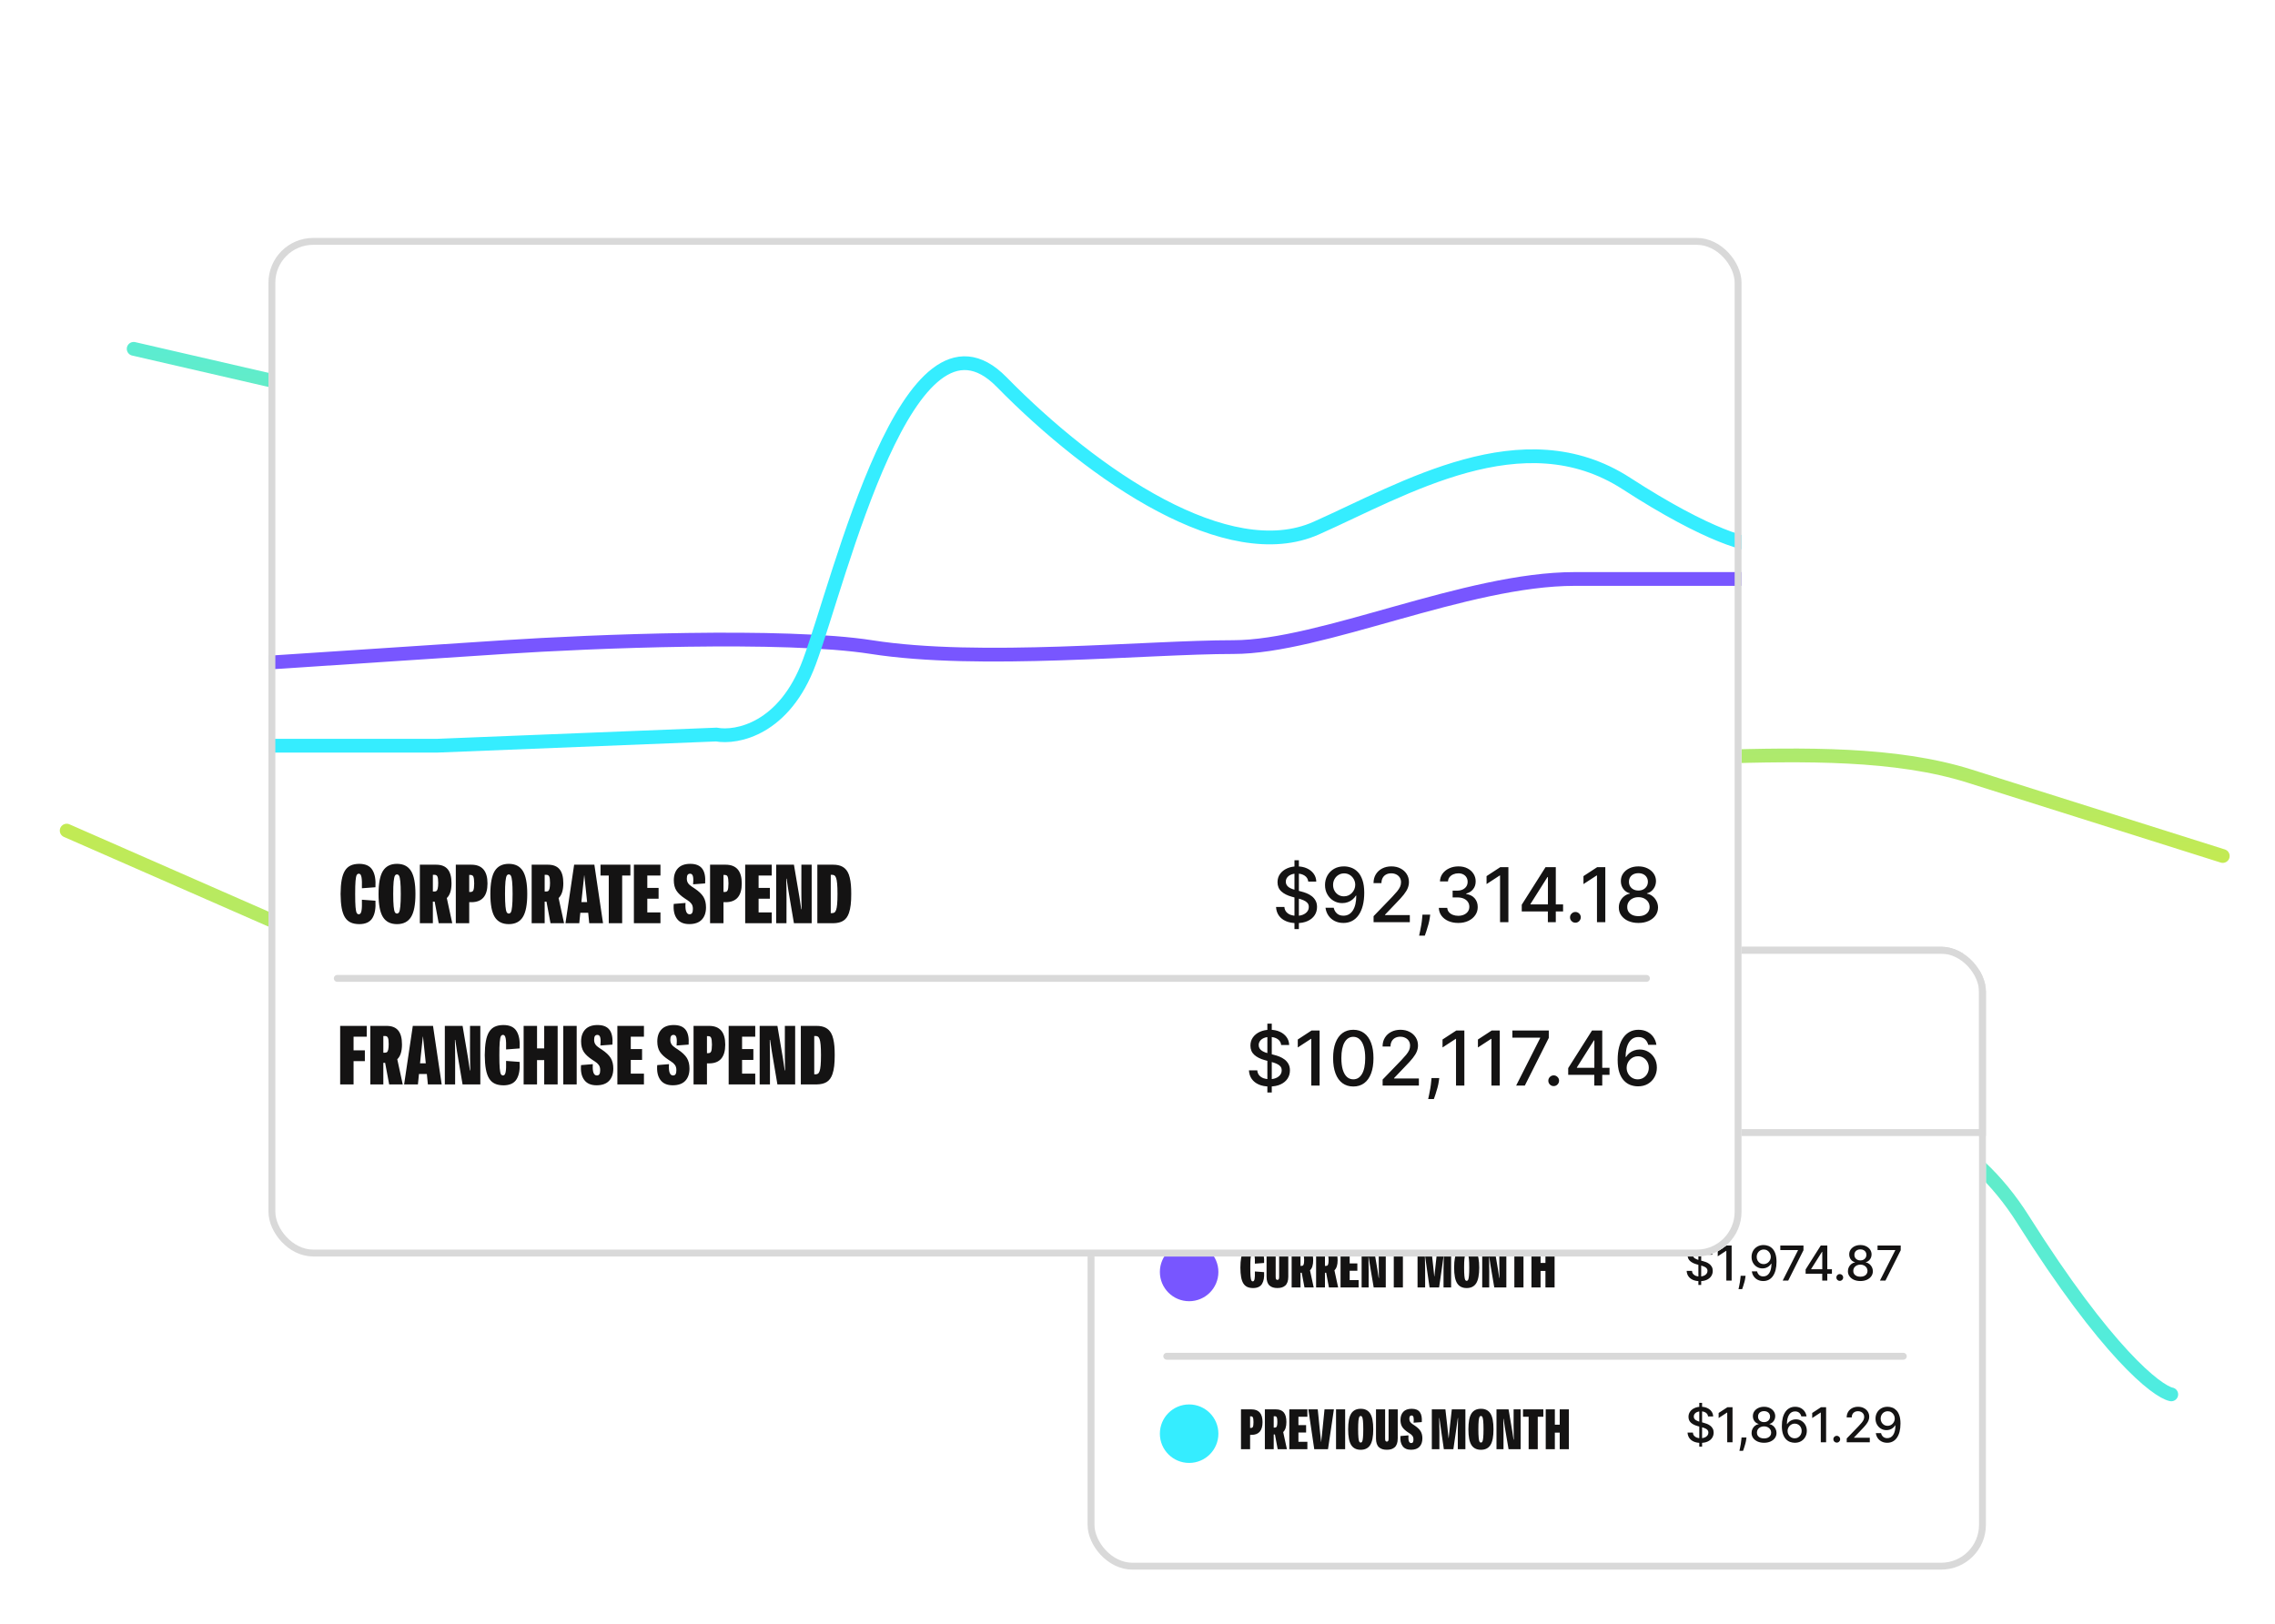 <svg width="661" height="472" viewBox="0 0 661 472" fill="none" xmlns="http://www.w3.org/2000/svg">
<g clip-path="url(#clip0_5389_3279)">
<path d="M38.837 101.377L142.657 125.307C177.264 133.283 254.735 153.61 287.764 171.107C329.05 192.978 396.084 205.296 430.827 216.262C465.571 227.228 529.327 211.994 572.246 225.54C606.582 236.377 635.603 245.537 645.822 248.763" stroke="url(#paint0_linear_5389_3279)" stroke-width="4" stroke-linecap="round"/>
<path d="M630.86 405.224C626.617 404.329 612.074 392.928 587.847 354.482C557.564 306.424 501.501 319.513 462.13 322.533C422.759 325.554 403.587 256.287 381.245 197.222C358.903 138.157 271.952 265.214 248.128 298.237C229.068 324.655 209.443 320.879 202.013 315.688L92.988 273.672L19.372 241.387" stroke="url(#paint1_linear_5389_3279)" stroke-width="4" stroke-linecap="round"/>
<g filter="url(#filter0_dd_5389_3279)">
<g clip-path="url(#clip1_5389_3279)">
<rect x="316.001" y="259.146" width="261" height="181" rx="13" fill="white"/>
<rect x="317.001" y="260.146" width="259" height="53" fill="white" stroke="#D9D9D9" stroke-width="2"/>
<path d="M364.067 358.324C361.446 358.295 360.426 356.765 360.391 352.366C360.426 347.968 361.446 346.438 364.067 346.409C365.342 346.409 366.213 346.827 366.695 347.649C367.183 348.464 367.361 349.54 367.283 351.035L364.605 351.233C364.655 349.25 364.534 348.357 364.003 348.357C363.812 348.357 363.663 348.456 363.564 348.648C363.472 348.839 363.394 349.229 363.344 349.802C363.295 350.376 363.273 351.233 363.273 352.366C363.273 353.5 363.295 354.357 363.344 354.931C363.394 355.504 363.472 355.894 363.564 356.085C363.663 356.276 363.812 356.376 364.003 356.376C364.534 356.376 364.655 355.483 364.605 353.5L367.283 353.698C367.361 355.193 367.183 356.269 366.695 357.091C366.213 357.906 365.342 358.324 364.067 358.324ZM367.999 355.037V346.579H370.648V355.037C370.648 355.738 370.79 355.944 371.151 355.944C371.512 355.944 371.654 355.738 371.654 355.037V346.579H374.31V355.037C374.31 356.234 373.998 357.098 373.425 357.601C372.858 358.104 372.121 358.316 371.151 358.316C370.18 358.316 369.444 358.104 368.87 357.601C368.303 357.098 367.999 356.234 367.999 355.037ZM380.616 353.174L381.693 358.146H379.015L378.215 353.875H377.86V358.146H375.289V346.579H378.498C380.588 346.579 381.544 347.784 381.544 350.249C381.544 351.616 381.232 352.586 380.616 353.174ZM378.186 348.577H377.86V351.878H378.144C378.335 351.878 378.484 351.842 378.583 351.764C378.788 351.601 378.916 351.127 378.916 350.164C378.916 349.533 378.859 349.115 378.753 348.903C378.647 348.683 378.463 348.577 378.186 348.577ZM387.719 353.174L388.796 358.146H386.119L385.318 353.875H384.964V358.146H382.393V346.579H385.601C387.691 346.579 388.647 347.784 388.647 350.249C388.647 351.616 388.336 352.586 387.719 353.174ZM385.29 348.577H384.964V351.878H385.247C385.439 351.878 385.587 351.842 385.686 351.764C385.892 351.601 386.019 351.127 386.019 350.164C386.019 349.533 385.963 349.115 385.856 348.903C385.75 348.683 385.566 348.577 385.29 348.577ZM394.745 358.146H389.496V346.579H394.745V348.719H392.145V351.162H394.377V353.301H392.145V356.007H394.745V358.146ZM397.653 358.146H395.62V346.579H399.126L400.21 352.969C400.359 353.854 400.479 354.661 400.571 355.377H400.642C400.607 353.712 400.586 352.303 400.593 351.148L400.6 346.579H402.633V358.146H399.126L398.043 351.757C397.894 350.872 397.774 350.064 397.681 349.349H397.611C397.646 351.014 397.667 352.423 397.66 353.578L397.653 358.146ZM403.332 346.579H409.233V348.719H407.611V358.146H404.962V348.719H403.332V346.579ZM414.07 358.146H411.867V346.579H415.813L416.315 351.056C416.464 352.381 416.606 353.677 416.726 354.945H416.762C416.882 353.677 417.024 352.381 417.173 351.056L417.675 346.579H421.621V358.146H419.418V352.777C419.418 351.786 419.439 350.56 419.489 349.094H419.418C419.368 349.498 419.198 350.716 418.908 352.763L418.129 358.146H415.359L414.58 352.763C414.29 350.716 414.12 349.498 414.07 349.094H413.999C414.049 350.56 414.07 351.786 414.07 352.777V358.146ZM426.137 358.324C424.876 358.324 423.955 357.856 423.367 356.928C422.786 356 422.496 354.477 422.496 352.366C422.496 350.256 422.786 348.733 423.367 347.805C423.955 346.877 424.876 346.409 426.137 346.409C427.404 346.409 428.325 346.877 428.906 347.805C429.494 348.733 429.784 350.256 429.784 352.366C429.784 354.477 429.494 356 428.906 356.928C428.325 357.856 427.404 358.324 426.137 358.324ZM425.719 355.958C425.818 356.142 425.959 356.234 426.137 356.234C426.314 356.234 426.455 356.142 426.554 355.958C426.661 355.774 426.739 355.398 426.795 354.824C426.859 354.251 426.887 353.429 426.887 352.366C426.887 350.241 426.76 349.144 426.554 348.775C426.455 348.591 426.314 348.499 426.137 348.499C425.959 348.499 425.818 348.591 425.719 348.775C425.619 348.959 425.542 349.342 425.478 349.916C425.421 350.489 425.393 351.304 425.393 352.366C425.393 354.491 425.52 355.589 425.719 355.958ZM432.689 358.146H430.656V346.579H434.162L435.246 352.969C435.395 353.854 435.515 354.661 435.607 355.377H435.678C435.643 353.712 435.622 352.303 435.629 351.148L435.636 346.579H437.669V358.146H434.162L433.079 351.757C432.93 350.872 432.809 350.064 432.717 349.349H432.647C432.682 351.014 432.703 352.423 432.696 353.578L432.689 358.146ZM438.368 346.579H444.269V348.719H442.647V358.146H439.997V348.719H438.368V346.579ZM447.612 358.146H444.963V346.579H447.612V351.028H449.029V346.579H451.685V358.146H449.029V353.344H447.612V358.146Z" fill="#141313"/>
<circle cx="345.501" cy="353.646" r="8.5" fill="#7856FF"/>
<path d="M493.466 357.419V344.692H494.281V357.419H493.466ZM496.016 348.639C495.963 348.169 495.744 347.804 495.36 347.546C494.975 347.284 494.491 347.153 493.908 347.153C493.49 347.153 493.129 347.219 492.824 347.352C492.519 347.481 492.282 347.66 492.113 347.889C491.948 348.114 491.865 348.371 491.865 348.659C491.865 348.901 491.921 349.11 492.034 349.286C492.15 349.461 492.301 349.609 492.486 349.728C492.675 349.844 492.877 349.942 493.093 350.021C493.308 350.098 493.515 350.161 493.714 350.21L494.709 350.469C495.033 350.548 495.366 350.656 495.708 350.792C496.049 350.928 496.366 351.107 496.657 351.329C496.949 351.551 497.184 351.826 497.363 352.154C497.546 352.482 497.637 352.875 497.637 353.333C497.637 353.909 497.488 354.421 497.189 354.869C496.894 355.316 496.465 355.669 495.902 355.928C495.342 356.186 494.664 356.316 493.868 356.316C493.106 356.316 492.446 356.195 491.89 355.953C491.333 355.711 490.897 355.368 490.582 354.923C490.267 354.476 490.093 353.946 490.06 353.333H491.601C491.631 353.7 491.75 354.007 491.959 354.252C492.171 354.494 492.441 354.675 492.77 354.794C493.101 354.91 493.464 354.968 493.858 354.968C494.293 354.968 494.679 354.9 495.017 354.764C495.358 354.625 495.627 354.433 495.822 354.188C496.018 353.939 496.115 353.649 496.115 353.318C496.115 353.016 496.029 352.769 495.857 352.577C495.688 352.385 495.458 352.226 495.166 352.1C494.878 351.974 494.551 351.863 494.187 351.767L492.983 351.438C492.168 351.216 491.522 350.89 491.044 350.459C490.571 350.028 490.334 349.458 490.334 348.749C490.334 348.162 490.493 347.65 490.811 347.213C491.129 346.775 491.56 346.435 492.103 346.193C492.647 345.948 493.26 345.825 493.943 345.825C494.632 345.825 495.24 345.946 495.767 346.188C496.298 346.43 496.715 346.763 497.02 347.188C497.325 347.609 497.484 348.093 497.498 348.639H496.016ZM503.126 345.965V356.146H501.585V347.506H501.525L499.089 349.097V347.625L501.63 345.965H503.126ZM507.176 354.754L507.102 355.296C507.052 355.694 506.968 356.108 506.848 356.539C506.732 356.973 506.611 357.376 506.485 357.747C506.363 358.119 506.262 358.414 506.182 358.632H505.128C505.171 358.427 505.231 358.148 505.307 357.797C505.383 357.449 505.458 357.06 505.531 356.629C505.604 356.198 505.658 355.759 505.695 355.311L505.745 354.754H507.176ZM512.448 345.825C512.903 345.829 513.35 345.912 513.791 346.074C514.232 346.236 514.629 346.502 514.984 346.869C515.342 347.237 515.627 347.735 515.839 348.361C516.055 348.984 516.164 349.76 516.167 350.688C516.167 351.579 516.078 352.373 515.899 353.069C515.72 353.762 515.463 354.347 515.128 354.824C514.797 355.301 514.394 355.664 513.92 355.913C513.446 356.161 512.912 356.286 512.319 356.286C511.713 356.286 511.174 356.166 510.703 355.928C510.233 355.689 509.85 355.359 509.555 354.938C509.26 354.514 509.076 354.027 509.003 353.477H510.519C510.619 353.914 510.821 354.269 511.126 354.541C511.434 354.809 511.832 354.943 512.319 354.943C513.065 354.943 513.647 354.619 514.064 353.969C514.482 353.316 514.692 352.405 514.696 351.235H514.616C514.444 351.52 514.228 351.765 513.97 351.97C513.715 352.176 513.428 352.335 513.11 352.448C512.792 352.56 512.452 352.617 512.091 352.617C511.504 352.617 510.97 352.472 510.49 352.184C510.009 351.896 509.626 351.5 509.341 350.996C509.056 350.492 508.914 349.917 508.914 349.271C508.914 348.628 509.059 348.044 509.351 347.521C509.646 346.997 510.057 346.583 510.584 346.278C511.114 345.97 511.736 345.819 512.448 345.825ZM512.453 347.118C512.066 347.118 511.716 347.214 511.404 347.406C511.096 347.595 510.853 347.852 510.674 348.177C510.495 348.499 510.405 348.856 510.405 349.251C510.405 349.645 510.491 350.003 510.664 350.325C510.839 350.643 511.078 350.896 511.38 351.085C511.684 351.271 512.033 351.364 512.424 351.364C512.715 351.364 512.987 351.307 513.239 351.195C513.491 351.082 513.711 350.926 513.9 350.727C514.089 350.525 514.237 350.297 514.343 350.041C514.449 349.786 514.502 349.518 514.502 349.236C514.502 348.861 514.412 348.513 514.233 348.192C514.058 347.87 513.816 347.612 513.507 347.416C513.199 347.218 512.848 347.118 512.453 347.118ZM517.963 356.146L522.407 347.357V347.282H517.267V345.965H523.998V347.327L519.569 356.146H517.963ZM524.623 354.158V352.915L529.023 345.965H530.002V347.794H529.381L526.234 352.776V352.855H532.264V354.158H524.623ZM529.451 356.146V353.78L529.46 353.213V345.965H530.917V356.146H529.451ZM534.543 356.241C534.272 356.241 534.038 356.145 533.843 355.953C533.647 355.757 533.549 355.522 533.549 355.247C533.549 354.975 533.647 354.743 533.843 354.551C534.038 354.355 534.272 354.257 534.543 354.257C534.815 354.257 535.049 354.355 535.244 354.551C535.44 354.743 535.538 354.975 535.538 355.247C535.538 355.429 535.491 355.596 535.399 355.749C535.309 355.898 535.19 356.017 535.041 356.107C534.892 356.196 534.726 356.241 534.543 356.241ZM540.538 356.286C539.825 356.286 539.195 356.163 538.648 355.918C538.105 355.673 537.679 355.334 537.371 354.904C537.062 354.473 536.91 353.982 536.913 353.432C536.91 353.001 536.998 352.605 537.177 352.244C537.359 351.879 537.606 351.576 537.918 351.334C538.229 351.089 538.577 350.933 538.962 350.867V350.807C538.454 350.684 538.048 350.413 537.744 349.992C537.439 349.571 537.288 349.087 537.291 348.54C537.288 348.02 537.425 347.556 537.704 347.148C537.986 346.737 538.372 346.414 538.862 346.178C539.353 345.943 539.911 345.825 540.538 345.825C541.157 345.825 541.711 345.945 542.198 346.183C542.689 346.419 543.075 346.742 543.356 347.153C543.638 347.561 543.781 348.023 543.784 348.54C543.781 349.087 543.625 349.571 543.317 349.992C543.008 350.413 542.607 350.684 542.114 350.807V350.867C542.495 350.933 542.838 351.089 543.143 351.334C543.451 351.576 543.696 351.879 543.879 352.244C544.064 352.605 544.159 353.001 544.162 353.432C544.159 353.982 544.003 354.473 543.695 354.904C543.386 355.334 542.959 355.673 542.412 355.918C541.868 356.163 541.244 356.286 540.538 356.286ZM540.538 355.028C540.959 355.028 541.323 354.958 541.631 354.819C541.94 354.677 542.178 354.479 542.347 354.227C542.516 353.972 542.602 353.674 542.606 353.333C542.602 352.978 542.51 352.665 542.327 352.393C542.148 352.121 541.905 351.907 541.597 351.752C541.288 351.596 540.935 351.518 540.538 351.518C540.137 351.518 539.78 351.596 539.469 351.752C539.157 351.907 538.912 352.121 538.733 352.393C538.554 352.665 538.466 352.978 538.469 353.333C538.466 353.674 538.547 353.972 538.713 354.227C538.882 354.479 539.122 354.677 539.434 354.819C539.745 354.958 540.113 355.028 540.538 355.028ZM540.538 350.29C540.876 350.29 541.176 350.222 541.437 350.086C541.699 349.95 541.905 349.761 542.054 349.519C542.206 349.277 542.284 348.994 542.288 348.669C542.284 348.351 542.208 348.073 542.059 347.834C541.913 347.595 541.709 347.411 541.447 347.282C541.186 347.15 540.882 347.083 540.538 347.083C540.186 347.083 539.878 347.15 539.613 347.282C539.351 347.411 539.147 347.595 539.001 347.834C538.856 348.073 538.784 348.351 538.788 348.669C538.784 348.994 538.857 349.277 539.006 349.519C539.155 349.761 539.361 349.95 539.623 350.086C539.888 350.222 540.193 350.29 540.538 350.29ZM546.216 356.146L550.661 347.357V347.282H545.52V345.965H552.252V347.327L547.822 356.146H546.216Z" fill="#141313"/>
<circle cx="345.501" cy="400.646" r="8.5" fill="#35EDFF"/>
<path d="M363.217 405.146H360.568V393.579H363.628C365.76 393.579 366.829 394.812 366.829 397.284C366.829 399.756 365.76 400.989 363.628 400.989H363.217V405.146ZM363.217 395.605V398.97H363.451C364.003 398.963 364.18 398.715 364.201 397.284C364.18 395.86 364.003 395.619 363.451 395.605H363.217ZM372.832 400.174L373.908 405.146H371.231L370.431 400.875H370.076V405.146H367.505V393.579H370.714C372.803 393.579 373.76 394.784 373.76 397.249C373.76 398.616 373.448 399.586 372.832 400.174ZM370.402 395.577H370.076V398.878H370.36C370.551 398.878 370.7 398.842 370.799 398.764C371.004 398.601 371.132 398.127 371.132 397.164C371.132 396.533 371.075 396.115 370.969 395.903C370.863 395.683 370.678 395.577 370.402 395.577ZM379.857 405.146H374.609V393.579H379.857V395.719H377.258V398.162H379.489V400.301H377.258V403.007H379.857V405.146ZM385.851 405.146H381.856L380.142 393.579H382.869L383.414 399.019C383.485 399.735 383.627 401.074 383.839 403.036H383.867C384.059 401.314 384.2 399.976 384.292 399.019L384.838 393.579H387.565L385.851 405.146ZM390.834 405.146H388.185V393.579H390.834V405.146ZM395.349 405.324C394.088 405.324 393.167 404.856 392.579 403.928C391.998 403 391.708 401.477 391.708 399.366C391.708 397.256 391.998 395.733 392.579 394.805C393.167 393.877 394.088 393.409 395.349 393.409C396.616 393.409 397.537 393.877 398.118 394.805C398.706 395.733 398.996 397.256 398.996 399.366C398.996 401.477 398.706 403 398.118 403.928C397.537 404.856 396.616 405.324 395.349 405.324ZM394.931 402.958C395.03 403.142 395.171 403.234 395.349 403.234C395.526 403.234 395.667 403.142 395.766 402.958C395.873 402.774 395.951 402.398 396.007 401.824C396.071 401.251 396.099 400.429 396.099 399.366C396.099 397.241 395.972 396.144 395.766 395.775C395.667 395.591 395.526 395.499 395.349 395.499C395.171 395.499 395.03 395.591 394.931 395.775C394.831 395.959 394.754 396.342 394.69 396.916C394.633 397.489 394.605 398.304 394.605 399.366C394.605 401.491 394.732 402.589 394.931 402.958ZM399.797 402.037V393.579H402.447V402.037C402.447 402.738 402.588 402.944 402.949 402.944C403.311 402.944 403.452 402.738 403.452 402.037V393.579H406.109V402.037C406.109 403.234 405.797 404.098 405.223 404.601C404.657 405.104 403.92 405.316 402.949 405.316C401.979 405.316 401.242 405.104 400.669 404.601C400.102 404.098 399.797 403.234 399.797 402.037ZM409.957 405.316C408.845 405.316 408.03 404.955 407.513 404.24C406.996 403.524 406.79 402.554 406.897 401.329L409.227 401.137C409.121 402.632 409.39 403.376 410.027 403.376C410.502 403.376 410.679 403.021 410.679 402.313C410.679 401.881 410.58 401.534 410.375 401.272C410.169 400.996 409.971 400.833 409.624 400.606L409.107 400.266C408.342 399.763 407.782 399.246 407.435 398.715C407.088 398.176 406.911 397.489 406.911 396.646C406.911 395.648 407.187 394.861 407.732 394.281C408.285 393.7 409.092 393.409 410.162 393.409C412.407 393.409 413.279 394.727 413.102 397.277L410.722 397.454C410.814 396.37 410.814 395.357 410.148 395.357C409.673 395.357 409.482 395.655 409.482 396.328C409.482 397.036 409.801 397.468 410.474 397.914L410.998 398.261C411.834 398.814 412.422 399.374 412.762 399.933C413.102 400.493 413.272 401.187 413.272 402.009C413.272 403.036 412.995 403.843 412.443 404.431C411.89 405.019 411.062 405.316 409.957 405.316ZM418.218 405.146H416.016V393.579H419.961L420.464 398.056C420.613 399.381 420.754 400.677 420.875 401.945H420.91C421.031 400.677 421.172 399.381 421.321 398.056L421.824 393.579H425.769V405.146H423.566V399.777C423.566 398.786 423.588 397.56 423.637 396.094H423.566C423.517 396.498 423.347 397.716 423.056 399.763L422.277 405.146H419.508L418.728 399.763C418.438 397.716 418.268 396.498 418.218 396.094H418.148C418.197 397.56 418.218 398.786 418.218 399.777V405.146ZM430.285 405.324C429.024 405.324 428.103 404.856 427.515 403.928C426.934 403 426.644 401.477 426.644 399.366C426.644 397.256 426.934 395.733 427.515 394.805C428.103 393.877 429.024 393.409 430.285 393.409C431.553 393.409 432.474 393.877 433.054 394.805C433.642 395.733 433.933 397.256 433.933 399.366C433.933 401.477 433.642 403 433.054 403.928C432.474 404.856 431.553 405.324 430.285 405.324ZM429.867 402.958C429.966 403.142 430.108 403.234 430.285 403.234C430.462 403.234 430.604 403.142 430.703 402.958C430.809 402.774 430.887 402.398 430.944 401.824C431.007 401.251 431.036 400.429 431.036 399.366C431.036 397.241 430.908 396.144 430.703 395.775C430.604 395.591 430.462 395.499 430.285 395.499C430.108 395.499 429.966 395.591 429.867 395.775C429.768 395.959 429.69 396.342 429.626 396.916C429.569 397.489 429.541 398.304 429.541 399.366C429.541 401.491 429.669 402.589 429.867 402.958ZM436.837 405.146H434.805V393.579H438.311L439.395 399.969C439.543 400.854 439.664 401.661 439.756 402.377H439.827C439.791 400.712 439.77 399.303 439.777 398.148L439.784 393.579H441.817V405.146H438.311L437.227 398.757C437.078 397.872 436.958 397.064 436.866 396.349H436.795C436.83 398.014 436.852 399.423 436.845 400.578L436.837 405.146ZM442.517 393.579H448.417V395.719H446.795V405.146H444.146V395.719H442.517V393.579ZM451.76 405.146H449.111V393.579H451.76V398.028H453.177V393.579H455.833V405.146H453.177V400.344H451.76V405.146Z" fill="#141313"/>
<path d="M493.725 404.419V391.692H494.541V404.419H493.725ZM496.276 395.639C496.223 395.169 496.004 394.804 495.62 394.546C495.235 394.284 494.751 394.153 494.168 394.153C493.75 394.153 493.389 394.219 493.084 394.352C492.779 394.481 492.542 394.66 492.373 394.889C492.207 395.114 492.125 395.371 492.125 395.659C492.125 395.901 492.181 396.11 492.294 396.286C492.41 396.461 492.56 396.609 492.746 396.728C492.935 396.844 493.137 396.942 493.353 397.021C493.568 397.098 493.775 397.161 493.974 397.21L494.968 397.469C495.293 397.548 495.626 397.656 495.968 397.792C496.309 397.928 496.625 398.107 496.917 398.329C497.209 398.551 497.444 398.826 497.623 399.154C497.805 399.482 497.897 399.875 497.897 400.333C497.897 400.909 497.747 401.421 497.449 401.869C497.154 402.316 496.725 402.669 496.161 402.928C495.601 403.186 494.924 403.316 494.128 403.316C493.366 403.316 492.706 403.195 492.149 402.953C491.593 402.711 491.157 402.368 490.842 401.923C490.527 401.476 490.353 400.946 490.32 400.333H491.861C491.891 400.7 492.01 401.007 492.219 401.252C492.431 401.494 492.701 401.675 493.029 401.794C493.361 401.91 493.724 401.968 494.118 401.968C494.552 401.968 494.938 401.9 495.277 401.764C495.618 401.625 495.886 401.433 496.082 401.188C496.277 400.939 496.375 400.649 496.375 400.318C496.375 400.016 496.289 399.769 496.117 399.577C495.948 399.385 495.717 399.226 495.426 399.1C495.137 398.974 494.811 398.863 494.446 398.767L493.243 398.438C492.428 398.216 491.782 397.89 491.304 397.459C490.83 397.028 490.593 396.458 490.593 395.749C490.593 395.162 490.752 394.65 491.071 394.213C491.389 393.775 491.82 393.435 492.363 393.193C492.907 392.948 493.52 392.825 494.203 392.825C494.892 392.825 495.5 392.946 496.027 393.188C496.558 393.43 496.975 393.763 497.28 394.188C497.585 394.609 497.744 395.093 497.757 395.639H496.276ZM503.386 392.965V403.146H501.845V394.506H501.785L499.349 396.097V394.625L501.89 392.965H503.386ZM507.436 401.754L507.362 402.296C507.312 402.694 507.227 403.108 507.108 403.539C506.992 403.973 506.871 404.376 506.745 404.747C506.623 405.119 506.521 405.414 506.442 405.632H505.388C505.431 405.427 505.491 405.148 505.567 404.797C505.643 404.449 505.718 404.06 505.791 403.629C505.864 403.198 505.918 402.759 505.955 402.311L506.004 401.754H507.436ZM512.544 403.286C511.832 403.286 511.202 403.163 510.655 402.918C510.111 402.673 509.685 402.334 509.377 401.904C509.069 401.473 508.917 400.982 508.92 400.432C508.917 400.001 509.004 399.605 509.183 399.244C509.366 398.879 509.613 398.576 509.924 398.334C510.236 398.089 510.584 397.933 510.968 397.867V397.807C510.461 397.684 510.055 397.413 509.75 396.992C509.445 396.571 509.294 396.087 509.298 395.54C509.294 395.02 509.432 394.556 509.71 394.148C509.992 393.737 510.378 393.414 510.869 393.178C511.359 392.943 511.918 392.825 512.544 392.825C513.164 392.825 513.717 392.945 514.205 393.183C514.695 393.419 515.081 393.742 515.363 394.153C515.645 394.561 515.787 395.023 515.791 395.54C515.787 396.087 515.632 396.571 515.323 396.992C515.015 397.413 514.614 397.684 514.12 397.807V397.867C514.501 397.933 514.844 398.089 515.149 398.334C515.458 398.576 515.703 398.879 515.885 399.244C516.071 399.605 516.165 400.001 516.168 400.432C516.165 400.982 516.009 401.473 515.701 401.904C515.393 402.334 514.965 402.673 514.418 402.918C513.875 403.163 513.25 403.286 512.544 403.286ZM512.544 402.028C512.965 402.028 513.33 401.958 513.638 401.819C513.946 401.677 514.185 401.479 514.354 401.227C514.523 400.972 514.609 400.674 514.612 400.333C514.609 399.978 514.516 399.665 514.334 399.393C514.155 399.121 513.911 398.907 513.603 398.752C513.295 398.596 512.942 398.518 512.544 398.518C512.143 398.518 511.787 398.596 511.475 398.752C511.164 398.907 510.918 399.121 510.739 399.393C510.56 399.665 510.473 399.978 510.476 400.333C510.473 400.674 510.554 400.972 510.72 401.227C510.889 401.479 511.129 401.677 511.44 401.819C511.752 401.958 512.12 402.028 512.544 402.028ZM512.544 397.29C512.882 397.29 513.182 397.222 513.444 397.086C513.706 396.95 513.911 396.761 514.06 396.519C514.213 396.277 514.291 395.994 514.294 395.669C514.291 395.351 514.215 395.073 514.065 394.834C513.92 394.595 513.716 394.411 513.454 394.282C513.192 394.15 512.889 394.083 512.544 394.083C512.193 394.083 511.885 394.15 511.619 394.282C511.358 394.411 511.154 394.595 511.008 394.834C510.862 395.073 510.791 395.351 510.794 395.669C510.791 395.994 510.864 396.277 511.013 396.519C511.162 396.761 511.368 396.95 511.629 397.086C511.895 397.222 512.199 397.29 512.544 397.29ZM521.434 403.286C520.98 403.279 520.533 403.196 520.092 403.037C519.654 402.878 519.257 402.613 518.899 402.242C518.541 401.87 518.254 401.372 518.039 400.745C517.826 400.119 517.72 399.337 517.72 398.399C517.72 397.51 517.808 396.722 517.984 396.032C518.163 395.343 518.42 394.761 518.755 394.287C519.089 393.81 519.494 393.447 519.968 393.198C520.442 392.95 520.974 392.825 521.563 392.825C522.17 392.825 522.709 392.945 523.179 393.183C523.65 393.422 524.031 393.752 524.323 394.173C524.618 394.594 524.805 395.073 524.884 395.61H523.368C523.265 395.185 523.062 394.839 522.757 394.57C522.452 394.302 522.054 394.168 521.563 394.168C520.818 394.168 520.236 394.493 519.818 395.142C519.404 395.792 519.195 396.695 519.192 397.852H519.267C519.442 397.563 519.658 397.318 519.913 397.116C520.171 396.91 520.46 396.753 520.778 396.644C521.099 396.531 521.438 396.475 521.792 396.475C522.382 396.475 522.916 396.619 523.393 396.907C523.874 397.192 524.256 397.587 524.541 398.09C524.826 398.594 524.969 399.171 524.969 399.82C524.969 400.47 524.822 401.058 524.527 401.585C524.235 402.112 523.824 402.53 523.294 402.838C522.763 403.143 522.143 403.292 521.434 403.286ZM521.429 401.993C521.82 401.993 522.17 401.897 522.478 401.705C522.786 401.512 523.03 401.254 523.209 400.929C523.388 400.604 523.478 400.241 523.478 399.84C523.478 399.449 523.39 399.093 523.214 398.771C523.042 398.45 522.803 398.195 522.498 398.006C522.197 397.817 521.852 397.722 521.464 397.722C521.169 397.722 520.896 397.779 520.644 397.892C520.395 398.004 520.176 398.16 519.987 398.359C519.799 398.558 519.649 398.786 519.54 399.045C519.434 399.3 519.381 399.57 519.381 399.855C519.381 400.236 519.469 400.589 519.644 400.914C519.823 401.239 520.067 401.501 520.375 401.7C520.687 401.895 521.038 401.993 521.429 401.993ZM530.573 392.965V403.146H529.032V394.506H528.972L526.536 396.097V394.625L529.076 392.965H530.573ZM533.668 403.241C533.397 403.241 533.163 403.145 532.968 402.953C532.772 402.757 532.674 402.522 532.674 402.247C532.674 401.975 532.772 401.743 532.968 401.551C533.163 401.355 533.397 401.257 533.668 401.257C533.94 401.257 534.174 401.355 534.369 401.551C534.565 401.743 534.663 401.975 534.663 402.247C534.663 402.429 534.616 402.596 534.524 402.749C534.434 402.898 534.315 403.017 534.166 403.107C534.017 403.196 533.851 403.241 533.668 403.241ZM536.564 403.146V402.033L540.009 398.463C540.377 398.075 540.681 397.736 540.919 397.444C541.161 397.149 541.342 396.869 541.461 396.604C541.58 396.339 541.64 396.057 541.64 395.759C541.64 395.421 541.561 395.129 541.401 394.884C541.242 394.635 541.025 394.445 540.75 394.312C540.475 394.176 540.165 394.108 539.82 394.108C539.456 394.108 539.138 394.183 538.866 394.332C538.594 394.481 538.385 394.691 538.239 394.963C538.094 395.235 538.021 395.553 538.021 395.918H536.554C536.554 395.298 536.697 394.756 536.982 394.292C537.267 393.828 537.658 393.468 538.155 393.213C538.652 392.955 539.217 392.825 539.85 392.825C540.49 392.825 541.053 392.953 541.541 393.208C542.031 393.46 542.414 393.805 542.689 394.242C542.964 394.677 543.102 395.167 543.102 395.714C543.102 396.092 543.03 396.461 542.888 396.823C542.749 397.184 542.505 397.587 542.157 398.031C541.809 398.472 541.325 399.007 540.705 399.637L538.682 401.754V401.829H543.266V403.146H536.564ZM548.466 392.825C548.92 392.829 549.367 392.912 549.808 393.074C550.249 393.236 550.647 393.502 551.001 393.869C551.359 394.237 551.644 394.735 551.856 395.361C552.072 395.984 552.181 396.76 552.184 397.688C552.184 398.579 552.095 399.373 551.916 400.069C551.737 400.762 551.48 401.347 551.145 401.824C550.814 402.301 550.411 402.664 549.937 402.913C549.463 403.161 548.93 403.286 548.336 403.286C547.73 403.286 547.191 403.166 546.721 402.928C546.25 402.689 545.867 402.359 545.572 401.938C545.277 401.514 545.093 401.027 545.02 400.477H546.537C546.636 400.914 546.838 401.269 547.143 401.541C547.451 401.809 547.849 401.943 548.336 401.943C549.082 401.943 549.664 401.619 550.081 400.969C550.499 400.316 550.709 399.405 550.713 398.235H550.633C550.461 398.52 550.245 398.765 549.987 398.97C549.732 399.176 549.445 399.335 549.127 399.448C548.809 399.56 548.469 399.617 548.108 399.617C547.521 399.617 546.987 399.472 546.507 399.184C546.026 398.896 545.643 398.5 545.358 397.996C545.073 397.492 544.931 396.917 544.931 396.271C544.931 395.628 545.077 395.044 545.368 394.521C545.663 393.997 546.074 393.583 546.601 393.278C547.132 392.97 547.753 392.819 548.466 392.825ZM548.471 394.118C548.083 394.118 547.733 394.214 547.422 394.406C547.113 394.595 546.87 394.852 546.691 395.177C546.512 395.499 546.422 395.856 546.422 396.251C546.422 396.645 546.508 397.003 546.681 397.325C546.857 397.643 547.095 397.896 547.397 398.085C547.702 398.271 548.05 398.364 548.441 398.364C548.732 398.364 549.004 398.307 549.256 398.195C549.508 398.082 549.728 397.926 549.917 397.727C550.106 397.525 550.254 397.297 550.36 397.041C550.466 396.786 550.519 396.518 550.519 396.236C550.519 395.861 550.429 395.513 550.25 395.192C550.075 394.87 549.833 394.612 549.525 394.416C549.216 394.218 548.865 394.118 548.471 394.118Z" fill="#141313"/>
<path d="M339.001 378.146H553.001" stroke="#D9D9D9" stroke-width="2" stroke-linecap="round"/>
<path d="M342.452 293.282C340.497 293.282 339.154 292.007 339.12 289.933L341.211 289.355C341.177 290.562 341.67 291.344 342.435 291.344C343.047 291.344 343.404 290.953 343.404 290.307C343.404 288.42 339.307 288.063 339.307 284.816C339.307 282.963 340.65 281.654 342.588 281.654C344.543 281.654 345.665 282.844 345.733 284.816L343.642 285.275C343.642 284.306 343.285 283.575 342.605 283.575C342.027 283.575 341.67 283.966 341.67 284.578C341.67 286.312 345.801 286.754 345.801 290.103C345.801 292.024 344.356 293.282 342.452 293.282ZM352.143 291.123V293.146H346.601V281.79H352.143V283.813H348.998V286.431H351.65V288.352H348.998V291.123H352.143ZM356.268 289.185H355.554V293.146H353.157V281.79H356.268C358.597 281.79 359.821 283.031 359.821 285.479C359.821 287.927 358.597 289.185 356.268 289.185ZM357.39 285.496C357.39 284.255 357.033 283.762 356.132 283.762H355.554V287.247H356.132C357.016 287.247 357.39 286.737 357.39 285.496ZM364.708 293.146H362.26V283.813H360.118V281.79H366.85V283.813H364.708V293.146ZM373.188 291.123V293.146H367.646V281.79H373.188V283.813H370.043V286.431H372.695V288.352H370.043V291.123H373.188ZM379.998 285.921L378.842 290.273H377.635L376.496 285.921H376.428L376.462 288.148V293.146H374.201V281.79H376.853L378.247 286.635H378.298L379.709 281.79H382.293V293.146H380.015V288.148L380.049 285.921H379.998ZM388.205 287.332V287.366C389.446 287.638 390.126 288.607 390.126 290.052C390.126 291.922 389.038 293.146 386.675 293.146H383.496V281.79H386.641C388.817 281.79 389.854 282.929 389.854 284.765C389.854 286.193 389.225 287.077 388.205 287.332ZM385.808 283.711V286.567H386.386C387.253 286.567 387.542 286.091 387.542 285.122C387.542 284.153 387.253 283.711 386.386 283.711H385.808ZM385.808 288.301V291.225H386.522C387.423 291.225 387.729 290.732 387.729 289.763C387.729 288.811 387.406 288.301 386.522 288.301H385.808ZM396.524 291.123V293.146H390.982V281.79H396.524V283.813H393.379V286.431H396.031V288.352H393.379V291.123H396.524ZM401.957 285.36C401.957 284.323 401.685 283.762 400.682 283.762H399.951V286.958H400.699C401.685 286.958 401.957 286.397 401.957 285.36ZM404.762 293.146H402.212C402.042 292.857 401.94 292.449 401.855 291.922L401.617 289.831C401.498 289.083 401.192 288.811 400.58 288.811H399.951V293.146H397.537V281.79H400.988C403.351 281.79 404.456 282.98 404.456 285.088C404.456 286.669 403.555 287.604 402.569 287.825V287.859C403.317 288.029 403.861 288.607 404.014 289.627L404.32 291.854C404.388 292.364 404.524 292.789 404.762 293.146ZM414.344 291.123V293.146H407.986V291.395C411.284 287.672 411.947 286.635 411.947 285.088C411.947 284.255 411.624 283.728 411.029 283.728C410.451 283.728 410.128 284.255 410.128 284.935C410.128 285.377 410.264 285.717 410.468 286.006L408.547 286.924C408.156 286.397 407.901 285.7 407.901 284.833C407.901 283.133 409.074 281.654 411.063 281.654C413.069 281.654 414.293 282.946 414.293 285.054C414.293 286.839 413.324 288.59 410.927 291.123H414.344ZM418.409 281.654C420.755 281.654 421.945 283.677 421.945 287.468C421.945 291.259 420.755 293.282 418.409 293.282C416.08 293.282 414.89 291.259 414.89 287.468C414.89 283.677 416.08 281.654 418.409 281.654ZM418.409 291.123C419.242 291.123 419.514 290.103 419.514 287.468C419.514 284.833 419.242 283.813 418.409 283.813C417.593 283.813 417.321 284.833 417.321 287.468C417.321 290.103 417.593 291.123 418.409 291.123ZM428.899 291.123V293.146H422.541V291.395C425.839 287.672 426.502 286.635 426.502 285.088C426.502 284.255 426.179 283.728 425.584 283.728C425.006 283.728 424.683 284.255 424.683 284.935C424.683 285.377 424.819 285.717 425.023 286.006L423.102 286.924C422.711 286.397 422.456 285.7 422.456 284.833C422.456 283.133 423.629 281.654 425.618 281.654C427.624 281.654 428.848 282.946 428.848 285.054C428.848 286.839 427.879 288.59 425.482 291.123H428.899ZM433.984 287.4V287.434C434.987 287.74 435.718 288.675 435.718 290.086C435.718 292.041 434.392 293.282 432.42 293.282C430.465 293.282 429.207 291.922 429.224 290.154L431.332 289.542C431.332 290.545 431.672 291.259 432.369 291.259C432.998 291.259 433.389 290.8 433.389 289.797C433.389 288.896 433.049 288.369 432.114 288.369H431.417V286.465H432.097C432.998 286.465 433.253 285.989 433.253 285.02C433.253 284.289 432.998 283.711 432.386 283.711C431.74 283.711 431.434 284.425 431.451 285.377L429.394 284.782C429.513 283.014 430.669 281.654 432.556 281.654C434.358 281.654 435.565 282.81 435.565 284.68C435.565 286.142 434.919 287.128 433.984 287.4Z" fill="#141313"/>
</g>
<rect x="317.001" y="260.146" width="259" height="179" rx="12" stroke="#D9D9D9" stroke-width="2"/>
</g>
<g filter="url(#filter1_dd_5389_3279)">
<g clip-path="url(#clip2_5389_3279)">
<rect x="78.001" y="53.147" width="428" height="296" rx="13" fill="white"/>
<path d="M71.381 176.999L146.507 172.05C171.549 170.401 227.944 168.091 253.187 172.05C284.74 176.999 332.82 172.05 358.363 172.05C383.906 172.05 425.977 152.255 457.53 152.255C482.773 152.255 504.109 152.255 511.621 152.255" stroke="#7856FF" stroke-width="4" stroke-linecap="round"/>
<path d="M511.621 142.348C508.616 142.889 496.596 140.079 472.555 124.515C442.505 105.06 407.947 126.136 382.404 137.485C356.861 148.833 318.046 122.561 291.001 95.001C263.955 67.44 244.171 152.076 235.156 176.394C227.944 195.849 214.121 198.551 208.111 197.47L126.974 200.712H71.381" stroke="#35EDFF" stroke-width="4" stroke-linecap="round"/>
</g>
<rect x="79.001" y="54.147" width="426" height="294" rx="12" stroke="#D9D9D9" stroke-width="2"/>
</g>
<path d="M98.001 284.329H478.379" stroke="#D9D9D9" stroke-width="2" stroke-linecap="round"/>
<path d="M104.361 268.563C100.507 268.521 99.007 266.271 98.955 259.803C99.007 253.334 100.507 251.084 104.361 251.042C106.236 251.042 107.517 251.657 108.226 252.865C108.944 254.063 109.205 255.646 109.09 257.844L105.153 258.136C105.226 255.219 105.049 253.907 104.267 253.907C103.986 253.907 103.767 254.053 103.621 254.334C103.486 254.615 103.371 255.188 103.299 256.032C103.226 256.876 103.194 258.136 103.194 259.803C103.194 261.469 103.226 262.73 103.299 263.574C103.371 264.417 103.486 264.99 103.621 265.271C103.767 265.553 103.986 265.699 104.267 265.699C105.049 265.699 105.226 264.386 105.153 261.469L109.09 261.761C109.205 263.959 108.944 265.542 108.226 266.751C107.517 267.949 106.236 268.563 104.361 268.563ZM115.341 268.563C113.487 268.563 112.133 267.876 111.268 266.511C110.414 265.146 109.987 262.907 109.987 259.803C109.987 256.699 110.414 254.459 111.268 253.094C112.133 251.73 113.487 251.042 115.341 251.042C117.206 251.042 118.56 251.73 119.414 253.094C120.279 254.459 120.706 256.699 120.706 259.803C120.706 262.907 120.279 265.146 119.414 266.511C118.56 267.876 117.206 268.563 115.341 268.563ZM114.727 265.084C114.872 265.355 115.081 265.49 115.341 265.49C115.602 265.49 115.81 265.355 115.956 265.084C116.112 264.813 116.227 264.261 116.31 263.417C116.404 262.574 116.445 261.365 116.445 259.803C116.445 256.678 116.258 255.063 115.956 254.521C115.81 254.251 115.602 254.115 115.341 254.115C115.081 254.115 114.872 254.251 114.727 254.521C114.581 254.792 114.466 255.355 114.372 256.199C114.289 257.042 114.247 258.24 114.247 259.803C114.247 262.928 114.435 264.542 114.727 265.084ZM129.821 260.99L131.404 268.303H127.467L126.29 262.021H125.769V268.303H121.988V251.292H126.706C129.779 251.292 131.186 253.063 131.186 256.688C131.186 258.699 130.727 260.126 129.821 260.99ZM126.248 254.23H125.769V259.084H126.186C126.467 259.084 126.686 259.032 126.831 258.917C127.133 258.678 127.321 257.98 127.321 256.563C127.321 255.636 127.238 255.021 127.081 254.709C126.925 254.386 126.654 254.23 126.248 254.23ZM136.33 268.303H132.434V251.292H136.934C140.069 251.292 141.642 253.105 141.642 256.74C141.642 260.376 140.069 262.188 136.934 262.188H136.33V268.303ZM136.33 254.271V259.219H136.674C137.486 259.209 137.746 258.844 137.778 256.74C137.746 254.646 137.486 254.292 136.674 254.271H136.33ZM147.827 268.563C145.973 268.563 144.619 267.876 143.755 266.511C142.9 265.146 142.473 262.907 142.473 259.803C142.473 256.699 142.9 254.459 143.755 253.094C144.619 251.73 145.973 251.042 147.827 251.042C149.692 251.042 151.046 251.73 151.9 253.094C152.765 254.459 153.192 256.699 153.192 259.803C153.192 262.907 152.765 265.146 151.9 266.511C151.046 267.876 149.692 268.563 147.827 268.563ZM147.213 265.084C147.359 265.355 147.567 265.49 147.827 265.49C148.088 265.49 148.296 265.355 148.442 265.084C148.598 264.813 148.713 264.261 148.796 263.417C148.89 262.574 148.932 261.365 148.932 259.803C148.932 256.678 148.744 255.063 148.442 254.521C148.296 254.251 148.088 254.115 147.827 254.115C147.567 254.115 147.359 254.251 147.213 254.521C147.067 254.792 146.952 255.355 146.859 256.199C146.775 257.042 146.734 258.24 146.734 259.803C146.734 262.928 146.921 264.542 147.213 265.084ZM162.307 260.99L163.891 268.303H159.953L158.776 262.021H158.255V268.303H154.474V251.292H159.193C162.266 251.292 163.672 253.063 163.672 256.688C163.672 258.699 163.214 260.126 162.307 260.99ZM158.734 254.23H158.255V259.084H158.672C158.953 259.084 159.172 259.032 159.318 258.917C159.62 258.678 159.807 257.98 159.807 256.563C159.807 255.636 159.724 255.021 159.568 254.709C159.411 254.386 159.141 254.23 158.734 254.23ZM175.212 268.303H171.201L170.899 265.271H168.608L168.306 268.303H164.295L166.816 251.292H172.691L175.212 268.303ZM169.108 260.303L168.92 262.167H170.587L170.399 260.303C170.274 259.042 170.066 257.074 169.774 254.396H169.733C169.441 257.074 169.233 259.042 169.108 260.303ZM174.479 251.292H183.157V254.438H180.771V268.303H176.875V254.438H174.479V251.292ZM191.896 268.303H184.177V251.292H191.896V254.438H188.073V258.032H191.354V261.178H188.073V265.157H191.896V268.303ZM200.255 268.553C198.62 268.553 197.422 268.021 196.661 266.969C195.901 265.917 195.599 264.49 195.755 262.688L199.182 262.407C199.026 264.605 199.422 265.699 200.359 265.699C201.057 265.699 201.318 265.178 201.318 264.136C201.318 263.501 201.172 262.99 200.87 262.605C200.568 262.199 200.276 261.959 199.766 261.626L199.005 261.126C197.88 260.386 197.057 259.626 196.547 258.844C196.036 258.053 195.776 257.042 195.776 255.803C195.776 254.334 196.182 253.178 196.984 252.324C197.797 251.469 198.984 251.042 200.557 251.042C203.859 251.042 205.141 252.98 204.88 256.73L201.38 256.99C201.516 255.396 201.516 253.907 200.536 253.907C199.839 253.907 199.557 254.344 199.557 255.334C199.557 256.376 200.026 257.011 201.016 257.667L201.786 258.178C203.016 258.99 203.88 259.813 204.38 260.636C204.88 261.459 205.13 262.48 205.13 263.688C205.13 265.199 204.724 266.386 203.911 267.251C203.099 268.115 201.88 268.553 200.255 268.553ZM210.208 268.303H206.312V251.292H210.812C213.947 251.292 215.52 253.105 215.52 256.74C215.52 260.376 213.947 262.188 210.812 262.188H210.208V268.303ZM210.208 254.271V259.219H210.551C211.364 259.209 211.624 258.844 211.656 256.74C211.624 254.646 211.364 254.292 210.551 254.271H210.208ZM224.233 268.303H216.514V251.292H224.233V254.438H220.41V258.032H223.691V261.178H220.41V265.157H224.233V268.303ZM228.509 268.303H225.52V251.292H230.676L232.27 260.688C232.489 261.99 232.666 263.178 232.801 264.23H232.905C232.853 261.782 232.822 259.709 232.832 258.011L232.843 251.292H235.832V268.303H230.676L229.082 258.907C228.864 257.605 228.687 256.417 228.551 255.365H228.447C228.499 257.813 228.53 259.886 228.52 261.584L228.509 268.303ZM242.063 268.303H237.48V251.292H242.063C244.188 251.292 245.49 252.011 246.282 253.396C246.542 253.844 246.74 254.407 246.896 255.063C247.219 256.386 247.324 257.824 247.324 259.792C247.324 262.24 247.146 263.928 246.657 265.334C245.938 267.407 244.542 268.261 242.063 268.303ZM241.376 254.23V265.365H241.699C242.782 265.365 243.334 264.834 243.334 259.792C243.334 254.751 242.782 254.23 241.699 254.23H241.376Z" fill="#141313"/>
<path d="M376.106 270.001V250.001H377.387V270.001H376.106ZM380.114 256.204C380.031 255.465 379.687 254.892 379.083 254.485C378.479 254.074 377.718 253.868 376.802 253.868C376.145 253.868 375.578 253.972 375.098 254.181C374.619 254.384 374.247 254.665 373.981 255.024C373.721 255.379 373.591 255.782 373.591 256.235C373.591 256.616 373.679 256.944 373.856 257.22C374.039 257.496 374.275 257.728 374.567 257.915C374.864 258.097 375.182 258.251 375.52 258.376C375.859 258.496 376.184 258.595 376.497 258.673L378.059 259.079C378.57 259.204 379.093 259.373 379.63 259.587C380.166 259.8 380.664 260.082 381.122 260.431C381.58 260.78 381.95 261.212 382.231 261.728C382.518 262.243 382.661 262.86 382.661 263.579C382.661 264.485 382.427 265.29 381.958 265.993C381.494 266.696 380.82 267.251 379.934 267.657C379.054 268.063 377.989 268.267 376.739 268.267C375.541 268.267 374.505 268.076 373.63 267.696C372.755 267.316 372.07 266.777 371.575 266.079C371.08 265.376 370.807 264.543 370.755 263.579H373.177C373.223 264.157 373.411 264.639 373.739 265.024C374.072 265.405 374.497 265.688 375.012 265.876C375.533 266.058 376.104 266.149 376.723 266.149C377.406 266.149 378.012 266.043 378.544 265.829C379.08 265.61 379.502 265.308 379.809 264.923C380.117 264.532 380.27 264.076 380.27 263.556C380.27 263.082 380.135 262.694 379.864 262.392C379.598 262.09 379.236 261.84 378.778 261.642C378.325 261.444 377.812 261.269 377.239 261.118L375.348 260.603C374.067 260.254 373.052 259.741 372.302 259.063C371.557 258.386 371.184 257.491 371.184 256.376C371.184 255.454 371.434 254.649 371.934 253.962C372.434 253.274 373.111 252.741 373.966 252.36C374.82 251.975 375.783 251.782 376.856 251.782C377.94 251.782 378.895 251.972 379.723 252.353C380.557 252.733 381.213 253.256 381.692 253.923C382.171 254.584 382.421 255.345 382.442 256.204H380.114ZM390.537 251.782C391.251 251.787 391.954 251.918 392.647 252.173C393.339 252.428 393.964 252.845 394.522 253.423C395.084 254.001 395.532 254.782 395.865 255.767C396.204 256.746 396.376 257.965 396.381 259.423C396.381 260.824 396.24 262.071 395.959 263.165C395.678 264.254 395.274 265.173 394.748 265.923C394.227 266.673 393.595 267.243 392.85 267.634C392.105 268.024 391.266 268.22 390.334 268.22C389.381 268.22 388.535 268.032 387.795 267.657C387.055 267.282 386.454 266.764 385.99 266.103C385.527 265.436 385.238 264.67 385.123 263.806H387.506C387.662 264.493 387.98 265.05 388.459 265.478C388.943 265.899 389.568 266.11 390.334 266.11C391.506 266.11 392.42 265.6 393.076 264.579C393.733 263.553 394.063 262.121 394.068 260.282H393.943C393.673 260.73 393.334 261.116 392.928 261.438C392.527 261.761 392.076 262.011 391.576 262.188C391.076 262.366 390.542 262.454 389.975 262.454C389.053 262.454 388.214 262.228 387.459 261.774C386.704 261.321 386.102 260.699 385.654 259.907C385.206 259.116 384.983 258.212 384.983 257.196C384.983 256.186 385.212 255.269 385.67 254.446C386.134 253.623 386.779 252.972 387.608 252.493C388.441 252.009 389.417 251.772 390.537 251.782ZM390.545 253.813C389.936 253.813 389.386 253.965 388.897 254.267C388.412 254.563 388.029 254.967 387.748 255.478C387.467 255.983 387.326 256.545 387.326 257.165C387.326 257.785 387.462 258.347 387.733 258.853C388.009 259.353 388.384 259.751 388.858 260.048C389.337 260.34 389.884 260.485 390.498 260.485C390.956 260.485 391.384 260.397 391.779 260.22C392.175 260.043 392.522 259.798 392.818 259.485C393.115 259.168 393.347 258.808 393.514 258.407C393.68 258.006 393.764 257.584 393.764 257.142C393.764 256.553 393.623 256.006 393.342 255.501C393.066 254.996 392.686 254.59 392.201 254.282C391.717 253.97 391.165 253.813 390.545 253.813ZM399.093 268.001V266.251L404.507 260.642C405.085 260.032 405.562 259.498 405.937 259.04C406.317 258.576 406.601 258.136 406.789 257.72C406.976 257.303 407.07 256.86 407.07 256.392C407.07 255.86 406.945 255.402 406.695 255.017C406.445 254.626 406.104 254.326 405.671 254.118C405.239 253.905 404.752 253.798 404.21 253.798C403.638 253.798 403.138 253.915 402.71 254.149C402.283 254.384 401.955 254.715 401.726 255.142C401.497 255.569 401.382 256.069 401.382 256.642H399.078C399.078 255.668 399.302 254.816 399.749 254.087C400.197 253.358 400.812 252.793 401.593 252.392C402.374 251.985 403.263 251.782 404.257 251.782C405.263 251.782 406.148 251.983 406.914 252.384C407.684 252.78 408.286 253.321 408.718 254.009C409.151 254.691 409.367 255.462 409.367 256.321C409.367 256.915 409.255 257.496 409.031 258.063C408.812 258.631 408.429 259.264 407.882 259.962C407.335 260.655 406.575 261.496 405.601 262.485L402.421 265.813V265.931H409.624V268.001H399.093ZM415.546 265.813L415.429 266.665C415.35 267.29 415.218 267.941 415.03 268.618C414.848 269.3 414.658 269.933 414.46 270.517C414.267 271.1 414.108 271.563 413.983 271.907H412.327C412.395 271.584 412.488 271.147 412.608 270.595C412.728 270.048 412.845 269.436 412.96 268.759C413.074 268.082 413.16 267.392 413.218 266.688L413.296 265.813H415.546ZM423.694 268.22C422.621 268.22 421.662 268.035 420.819 267.665C419.98 267.295 419.316 266.782 418.826 266.126C418.342 265.465 418.082 264.699 418.045 263.829H420.498C420.529 264.303 420.688 264.715 420.975 265.063C421.266 265.407 421.647 265.673 422.115 265.86C422.584 266.048 423.105 266.142 423.678 266.142C424.308 266.142 424.865 266.032 425.35 265.813C425.839 265.595 426.222 265.29 426.498 264.899C426.774 264.504 426.912 264.048 426.912 263.532C426.912 262.996 426.774 262.524 426.498 262.118C426.227 261.707 425.829 261.384 425.303 261.149C424.782 260.915 424.152 260.798 423.412 260.798H422.061V258.829H423.412C424.006 258.829 424.527 258.722 424.975 258.509C425.428 258.295 425.782 257.998 426.037 257.618C426.293 257.233 426.42 256.782 426.42 256.267C426.42 255.772 426.308 255.342 426.084 254.978C425.865 254.608 425.553 254.319 425.147 254.11C424.746 253.902 424.272 253.798 423.725 253.798C423.204 253.798 422.717 253.894 422.264 254.087C421.816 254.274 421.451 254.545 421.17 254.899C420.889 255.248 420.738 255.668 420.717 256.157H418.381C418.407 255.293 418.662 254.532 419.147 253.876C419.636 253.22 420.282 252.707 421.084 252.337C421.886 251.967 422.777 251.782 423.756 251.782C424.782 251.782 425.668 251.983 426.412 252.384C427.162 252.78 427.74 253.308 428.147 253.97C428.558 254.631 428.761 255.355 428.756 256.142C428.761 257.037 428.511 257.798 428.006 258.423C427.506 259.048 426.839 259.467 426.006 259.681V259.806C427.069 259.967 427.891 260.389 428.475 261.071C429.063 261.754 429.355 262.6 429.35 263.61C429.355 264.491 429.11 265.28 428.615 265.978C428.126 266.675 427.457 267.225 426.608 267.626C425.759 268.022 424.787 268.22 423.694 268.22ZM438.263 252.001V268.001H435.841V254.423H435.748L431.919 256.923V254.61L435.912 252.001H438.263ZM442.145 264.876V262.923L449.059 252.001H450.599V254.876H449.622L444.677 262.704V262.829H454.153V264.876H442.145ZM449.731 268.001V264.282L449.747 263.392V252.001H452.036V268.001H449.731ZM457.735 268.149C457.308 268.149 456.94 267.998 456.633 267.696C456.326 267.389 456.172 267.019 456.172 266.587C456.172 266.16 456.326 265.795 456.633 265.493C456.94 265.186 457.308 265.032 457.735 265.032C458.162 265.032 458.529 265.186 458.836 265.493C459.144 265.795 459.297 266.16 459.297 266.587C459.297 266.873 459.224 267.136 459.078 267.376C458.938 267.61 458.75 267.798 458.516 267.938C458.282 268.079 458.021 268.149 457.735 268.149ZM466.422 252.001V268.001H464V254.423H463.906L460.078 256.923V254.61L464.07 252.001H466.422ZM476.046 268.22C474.926 268.22 473.937 268.027 473.077 267.642C472.223 267.256 471.554 266.725 471.069 266.048C470.585 265.371 470.345 264.6 470.351 263.735C470.345 263.058 470.483 262.436 470.765 261.868C471.051 261.295 471.439 260.819 471.929 260.438C472.418 260.053 472.965 259.808 473.569 259.704V259.61C472.772 259.418 472.134 258.991 471.655 258.329C471.176 257.668 470.939 256.907 470.944 256.048C470.939 255.23 471.155 254.501 471.593 253.86C472.035 253.215 472.642 252.707 473.413 252.337C474.184 251.967 475.062 251.782 476.046 251.782C477.02 251.782 477.89 251.97 478.655 252.345C479.426 252.715 480.033 253.222 480.476 253.868C480.918 254.509 481.142 255.235 481.147 256.048C481.142 256.907 480.897 257.668 480.413 258.329C479.929 258.991 479.299 259.418 478.522 259.61V259.704C479.121 259.808 479.66 260.053 480.14 260.438C480.624 260.819 481.009 261.295 481.296 261.868C481.588 262.436 481.736 263.058 481.741 263.735C481.736 264.6 481.491 265.371 481.007 266.048C480.522 266.725 479.851 267.256 478.991 267.642C478.137 268.027 477.155 268.22 476.046 268.22ZM476.046 266.243C476.707 266.243 477.28 266.134 477.765 265.915C478.249 265.691 478.624 265.381 478.89 264.985C479.155 264.584 479.291 264.116 479.296 263.579C479.291 263.022 479.145 262.53 478.858 262.103C478.577 261.675 478.194 261.34 477.71 261.095C477.226 260.85 476.671 260.728 476.046 260.728C475.416 260.728 474.856 260.85 474.366 261.095C473.877 261.34 473.491 261.675 473.21 262.103C472.929 262.53 472.791 263.022 472.796 263.579C472.791 264.116 472.918 264.584 473.179 264.985C473.444 265.381 473.822 265.691 474.312 265.915C474.801 266.134 475.379 266.243 476.046 266.243ZM476.046 258.798C476.577 258.798 477.049 258.691 477.46 258.478C477.871 258.264 478.194 257.967 478.429 257.587C478.668 257.207 478.791 256.761 478.796 256.251C478.791 255.751 478.671 255.313 478.437 254.938C478.207 254.563 477.887 254.274 477.476 254.071C477.064 253.863 476.588 253.759 476.046 253.759C475.494 253.759 475.009 253.863 474.593 254.071C474.181 254.274 473.861 254.563 473.632 254.938C473.403 255.313 473.291 255.751 473.296 256.251C473.291 256.761 473.405 257.207 473.64 257.587C473.874 257.967 474.197 258.264 474.608 258.478C475.025 258.691 475.504 258.798 476.046 258.798Z" fill="#141313"/>
<path d="M102.73 315.146H98.834V298.136H106.553V301.282H102.73V305.24H106.011V308.386H102.73V315.146ZM115.429 307.834L117.013 315.146H113.075L111.898 308.865H111.377V315.146H107.596V298.136H112.315C115.388 298.136 116.794 299.907 116.794 303.532C116.794 305.542 116.336 306.969 115.429 307.834ZM111.856 301.074H111.377V305.928H111.794C112.075 305.928 112.294 305.876 112.44 305.761C112.742 305.521 112.929 304.824 112.929 303.407C112.929 302.48 112.846 301.865 112.69 301.553C112.534 301.23 112.263 301.074 111.856 301.074ZM128.334 315.146H124.324L124.021 312.115H121.73L121.428 315.146H117.417L119.938 298.136H125.813L128.334 315.146ZM122.23 307.146L122.042 309.011H123.709L123.521 307.146C123.396 305.886 123.188 303.917 122.896 301.24H122.855C122.563 303.917 122.355 305.886 122.23 307.146ZM132.235 315.146H129.245V298.136H134.402L135.995 307.532C136.214 308.834 136.391 310.021 136.527 311.074H136.631C136.579 308.626 136.548 306.553 136.558 304.855L136.568 298.136H139.558V315.146H134.402L132.808 305.751C132.589 304.449 132.412 303.261 132.277 302.209H132.173C132.225 304.657 132.256 306.73 132.245 308.428L132.235 315.146ZM146.254 315.407C142.399 315.365 140.899 313.115 140.847 306.646C140.899 300.178 142.399 297.928 146.254 297.886C148.129 297.886 149.41 298.501 150.118 299.709C150.837 300.907 151.097 302.49 150.983 304.688L147.045 304.98C147.118 302.063 146.941 300.751 146.16 300.751C145.879 300.751 145.66 300.896 145.514 301.178C145.379 301.459 145.264 302.032 145.191 302.876C145.118 303.719 145.087 304.98 145.087 306.646C145.087 308.313 145.118 309.574 145.191 310.417C145.264 311.261 145.379 311.834 145.514 312.115C145.66 312.396 145.879 312.542 146.16 312.542C146.941 312.542 147.118 311.23 147.045 308.313L150.983 308.605C151.097 310.803 150.837 312.386 150.118 313.594C149.41 314.792 148.129 315.407 146.254 315.407ZM156.036 315.146H152.14V298.136H156.036V304.678H158.119V298.136H162.025V315.146H158.119V308.084H156.036V315.146ZM167.556 315.146H163.66V298.136H167.556V315.146ZM173.321 315.396C171.685 315.396 170.487 314.865 169.727 313.813C168.966 312.761 168.664 311.334 168.821 309.532L172.248 309.251C172.091 311.449 172.487 312.542 173.425 312.542C174.123 312.542 174.383 312.021 174.383 310.98C174.383 310.344 174.237 309.834 173.935 309.449C173.633 309.042 173.341 308.803 172.831 308.469L172.071 307.969C170.946 307.23 170.123 306.469 169.612 305.688C169.102 304.896 168.841 303.886 168.841 302.646C168.841 301.178 169.248 300.021 170.05 299.167C170.862 298.313 172.05 297.886 173.623 297.886C176.925 297.886 178.206 299.824 177.946 303.574L174.446 303.834C174.581 302.24 174.581 300.751 173.602 300.751C172.904 300.751 172.623 301.188 172.623 302.178C172.623 303.219 173.091 303.855 174.081 304.511L174.852 305.021C176.081 305.834 176.946 306.657 177.446 307.48C177.946 308.303 178.196 309.324 178.196 310.532C178.196 312.042 177.789 313.23 176.977 314.094C176.164 314.959 174.946 315.396 173.321 315.396ZM187.096 315.146H179.377V298.136H187.096V301.282H183.273V304.876H186.554V308.021H183.273V312.001H187.096V315.146ZM195.455 315.396C193.82 315.396 192.622 314.865 191.862 313.813C191.101 312.761 190.799 311.334 190.955 309.532L194.382 309.251C194.226 311.449 194.622 312.542 195.56 312.542C196.257 312.542 196.518 312.021 196.518 310.98C196.518 310.344 196.372 309.834 196.07 309.449C195.768 309.042 195.476 308.803 194.966 308.469L194.205 307.969C193.08 307.23 192.257 306.469 191.747 305.688C191.237 304.896 190.976 303.886 190.976 302.646C190.976 301.178 191.382 300.021 192.185 299.167C192.997 298.313 194.185 297.886 195.757 297.886C199.06 297.886 200.341 299.824 200.08 303.574L196.58 303.834C196.716 302.24 196.716 300.751 195.737 300.751C195.039 300.751 194.757 301.188 194.757 302.178C194.757 303.219 195.226 303.855 196.216 304.511L196.987 305.021C198.216 305.834 199.08 306.657 199.58 307.48C200.08 308.303 200.33 309.324 200.33 310.532C200.33 312.042 199.924 313.23 199.112 314.094C198.299 314.959 197.08 315.396 195.455 315.396ZM205.408 315.146H201.512V298.136H206.012C209.147 298.136 210.72 299.949 210.72 303.584C210.72 307.219 209.147 309.032 206.012 309.032H205.408V315.146ZM205.408 301.115V306.063H205.752C206.564 306.053 206.825 305.688 206.856 303.584C206.825 301.49 206.564 301.136 205.752 301.115H205.408ZM219.433 315.146H211.714V298.136H219.433V301.282H215.61V304.876H218.891V308.021H215.61V312.001H219.433V315.146ZM223.71 315.146H220.72V298.136H225.876L227.47 307.532C227.689 308.834 227.866 310.021 228.001 311.074H228.105C228.053 308.626 228.022 306.553 228.033 304.855L228.043 298.136H231.033V315.146H225.876L224.283 305.751C224.064 304.449 223.887 303.261 223.751 302.209H223.647C223.699 304.657 223.73 306.73 223.72 308.428L223.71 315.146ZM237.263 315.146H232.68V298.136H237.263C239.388 298.136 240.69 298.855 241.482 300.24C241.743 300.688 241.94 301.251 242.097 301.907C242.42 303.23 242.524 304.667 242.524 306.636C242.524 309.084 242.347 310.771 241.857 312.178C241.138 314.251 239.743 315.105 237.263 315.146ZM236.576 301.074V312.209H236.899C237.982 312.209 238.534 311.678 238.534 306.636C238.534 301.594 237.982 301.074 236.899 301.074H236.576Z" fill="#141313"/>
<path d="M368.232 317.483V297.483H369.513V317.483H368.232ZM372.24 303.687C372.157 302.947 371.813 302.374 371.209 301.968C370.605 301.556 369.844 301.351 368.927 301.351C368.271 301.351 367.703 301.455 367.224 301.663C366.745 301.866 366.373 302.147 366.107 302.507C365.847 302.861 365.716 303.265 365.716 303.718C365.716 304.098 365.805 304.426 365.982 304.702C366.164 304.978 366.401 305.21 366.693 305.397C366.99 305.58 367.308 305.733 367.646 305.858C367.985 305.978 368.31 306.077 368.623 306.155L370.185 306.562C370.696 306.687 371.219 306.856 371.756 307.069C372.292 307.283 372.789 307.564 373.248 307.913C373.706 308.262 374.076 308.694 374.357 309.21C374.644 309.726 374.787 310.343 374.787 311.062C374.787 311.968 374.552 312.772 374.084 313.476C373.62 314.179 372.946 314.733 372.06 315.14C371.18 315.546 370.115 315.749 368.865 315.749C367.667 315.749 366.631 315.559 365.756 315.179C364.881 314.799 364.196 314.259 363.701 313.562C363.206 312.858 362.933 312.025 362.881 311.062H365.302C365.349 311.64 365.537 312.121 365.865 312.507C366.198 312.887 366.623 313.171 367.138 313.358C367.659 313.541 368.23 313.632 368.849 313.632C369.532 313.632 370.138 313.525 370.67 313.312C371.206 313.093 371.628 312.791 371.935 312.405C372.243 312.015 372.396 311.559 372.396 311.038C372.396 310.564 372.261 310.176 371.99 309.874C371.724 309.572 371.362 309.322 370.904 309.124C370.451 308.926 369.938 308.752 369.365 308.601L367.474 308.085C366.193 307.736 365.177 307.223 364.427 306.546C363.683 305.869 363.31 304.973 363.31 303.858C363.31 302.937 363.56 302.132 364.06 301.444C364.56 300.757 365.237 300.223 366.091 299.843C366.946 299.457 367.909 299.265 368.982 299.265C370.065 299.265 371.021 299.455 371.849 299.835C372.683 300.215 373.339 300.739 373.818 301.405C374.297 302.067 374.547 302.827 374.568 303.687H372.24ZM383.413 299.483V315.483H380.991V301.905H380.897L377.069 304.405V302.093L381.062 299.483H383.413ZM393.202 315.749C391.967 315.744 390.912 315.418 390.037 314.772C389.162 314.127 388.493 313.187 388.03 311.952C387.566 310.718 387.334 309.231 387.334 307.491C387.334 305.757 387.566 304.275 388.03 303.046C388.498 301.817 389.17 300.879 390.045 300.233C390.926 299.588 391.978 299.265 393.202 299.265C394.426 299.265 395.475 299.59 396.35 300.241C397.225 300.887 397.894 301.825 398.358 303.054C398.827 304.278 399.061 305.757 399.061 307.491C399.061 309.236 398.829 310.726 398.366 311.96C397.902 313.189 397.233 314.129 396.358 314.78C395.483 315.426 394.431 315.749 393.202 315.749ZM393.202 313.663C394.285 313.663 395.131 313.134 395.741 312.077C396.355 311.02 396.662 309.491 396.662 307.491C396.662 306.163 396.522 305.041 396.241 304.124C395.965 303.202 395.566 302.504 395.045 302.03C394.53 301.551 393.915 301.312 393.202 301.312C392.123 301.312 391.277 301.843 390.662 302.905C390.048 303.968 389.738 305.496 389.733 307.491C389.733 308.825 389.871 309.952 390.147 310.874C390.428 311.791 390.827 312.486 391.342 312.96C391.858 313.429 392.478 313.663 393.202 313.663ZM401.722 315.483V313.733L407.136 308.124C407.715 307.515 408.191 306.981 408.566 306.522C408.946 306.059 409.23 305.619 409.418 305.202C409.605 304.785 409.699 304.343 409.699 303.874C409.699 303.343 409.574 302.884 409.324 302.499C409.074 302.108 408.733 301.809 408.301 301.601C407.868 301.387 407.381 301.28 406.84 301.28C406.267 301.28 405.767 301.397 405.34 301.632C404.913 301.866 404.584 302.197 404.355 302.624C404.126 303.051 404.011 303.551 404.011 304.124H401.707C401.707 303.15 401.931 302.299 402.379 301.569C402.827 300.84 403.441 300.275 404.222 299.874C405.004 299.468 405.892 299.265 406.886 299.265C407.892 299.265 408.777 299.465 409.543 299.866C410.314 300.262 410.915 300.804 411.347 301.491C411.78 302.174 411.996 302.944 411.996 303.804C411.996 304.397 411.884 304.978 411.66 305.546C411.441 306.114 411.058 306.746 410.511 307.444C409.965 308.137 409.204 308.978 408.23 309.968L405.051 313.296V313.413H412.254V315.483H401.722ZM418.175 313.296L418.058 314.147C417.98 314.772 417.847 315.424 417.659 316.101C417.477 316.783 417.287 317.416 417.089 317.999C416.896 318.582 416.737 319.046 416.612 319.39H414.956C415.024 319.067 415.118 318.629 415.237 318.077C415.357 317.53 415.474 316.918 415.589 316.241C415.704 315.564 415.79 314.874 415.847 314.171L415.925 313.296H418.175ZM425.469 299.483V315.483H423.047V301.905H422.954L419.125 304.405V302.093L423.118 299.483H425.469ZM435.758 299.483V315.483H433.336V301.905H433.242L429.414 304.405V302.093L433.406 299.483H435.758ZM440.515 315.483L447.499 301.671V301.554H439.421V299.483H449.999V301.624L443.038 315.483H440.515ZM451.426 315.632C450.999 315.632 450.632 315.481 450.325 315.179C450.017 314.871 449.864 314.502 449.864 314.069C449.864 313.642 450.017 313.278 450.325 312.976C450.632 312.668 450.999 312.515 451.426 312.515C451.853 312.515 452.221 312.668 452.528 312.976C452.835 313.278 452.989 313.642 452.989 314.069C452.989 314.356 452.916 314.619 452.77 314.858C452.629 315.093 452.442 315.28 452.208 315.421C451.973 315.562 451.713 315.632 451.426 315.632ZM455.641 312.358V310.405L462.555 299.483H464.094V302.358H463.117L458.172 310.187V310.312H467.648V312.358H455.641ZM463.226 315.483V311.765L463.242 310.874V299.483H465.531V315.483H463.226ZM475.847 315.702C475.133 315.692 474.43 315.562 473.738 315.312C473.05 315.062 472.425 314.645 471.863 314.062C471.3 313.478 470.85 312.694 470.511 311.71C470.178 310.726 470.011 309.496 470.011 308.022C470.011 306.627 470.149 305.387 470.425 304.304C470.706 303.22 471.11 302.306 471.636 301.562C472.162 300.812 472.797 300.241 473.542 299.851C474.287 299.46 475.123 299.265 476.05 299.265C477.003 299.265 477.85 299.452 478.589 299.827C479.329 300.202 479.928 300.72 480.386 301.382C480.85 302.043 481.144 302.796 481.269 303.64H478.886C478.725 302.973 478.404 302.429 477.925 302.007C477.446 301.585 476.821 301.374 476.05 301.374C474.878 301.374 473.964 301.884 473.308 302.905C472.657 303.926 472.329 305.345 472.324 307.163H472.441C472.717 306.71 473.055 306.325 473.456 306.007C473.863 305.684 474.316 305.437 474.816 305.265C475.321 305.088 475.852 304.999 476.409 304.999C477.337 304.999 478.175 305.226 478.925 305.679C479.68 306.127 480.282 306.746 480.73 307.538C481.178 308.33 481.402 309.236 481.402 310.257C481.402 311.278 481.17 312.202 480.706 313.03C480.248 313.858 479.602 314.515 478.769 314.999C477.935 315.478 476.962 315.713 475.847 315.702ZM475.839 313.671C476.454 313.671 477.003 313.52 477.488 313.218C477.972 312.916 478.355 312.509 478.636 311.999C478.917 311.489 479.058 310.918 479.058 310.288C479.058 309.674 478.92 309.114 478.644 308.608C478.373 308.103 477.998 307.702 477.519 307.405C477.045 307.108 476.503 306.96 475.894 306.96C475.43 306.96 475.001 307.049 474.605 307.226C474.214 307.403 473.87 307.647 473.574 307.96C473.277 308.272 473.042 308.632 472.87 309.038C472.704 309.439 472.62 309.864 472.62 310.312C472.62 310.91 472.758 311.465 473.034 311.976C473.316 312.486 473.699 312.897 474.183 313.21C474.672 313.517 475.225 313.671 475.839 313.671Z" fill="#141313"/>
</g>
<defs>
<filter id="filter0_dd_5389_3279" x="304.001" y="259.146" width="285" height="205" filterUnits="userSpaceOnUse" color-interpolation-filters="sRGB">
<feFlood flood-opacity="0" result="BackgroundImageFix"/>
<feColorMatrix in="SourceAlpha" type="matrix" values="0 0 0 0 0 0 0 0 0 0 0 0 0 0 0 0 0 0 127 0" result="hardAlpha"/>
<feMorphology radius="2" operator="erode" in="SourceAlpha" result="effect1_dropShadow_5389_3279"/>
<feOffset dy="4"/>
<feGaussianBlur stdDeviation="3"/>
<feComposite in2="hardAlpha" operator="out"/>
<feColorMatrix type="matrix" values="0 0 0 0 0 0 0 0 0 0 0 0 0 0 0 0 0 0 0.03 0"/>
<feBlend mode="normal" in2="BackgroundImageFix" result="effect1_dropShadow_5389_3279"/>
<feColorMatrix in="SourceAlpha" type="matrix" values="0 0 0 0 0 0 0 0 0 0 0 0 0 0 0 0 0 0 127 0" result="hardAlpha"/>
<feMorphology radius="4" operator="erode" in="SourceAlpha" result="effect2_dropShadow_5389_3279"/>
<feOffset dy="12"/>
<feGaussianBlur stdDeviation="8"/>
<feComposite in2="hardAlpha" operator="out"/>
<feColorMatrix type="matrix" values="0 0 0 0 0 0 0 0 0 0 0 0 0 0 0 0 0 0 0.08 0"/>
<feBlend mode="normal" in2="effect1_dropShadow_5389_3279" result="effect2_dropShadow_5389_3279"/>
<feBlend mode="normal" in="SourceGraphic" in2="effect2_dropShadow_5389_3279" result="shape"/>
</filter>
<filter id="filter1_dd_5389_3279" x="66.001" y="53.147" width="452" height="320" filterUnits="userSpaceOnUse" color-interpolation-filters="sRGB">
<feFlood flood-opacity="0" result="BackgroundImageFix"/>
<feColorMatrix in="SourceAlpha" type="matrix" values="0 0 0 0 0 0 0 0 0 0 0 0 0 0 0 0 0 0 127 0" result="hardAlpha"/>
<feMorphology radius="2" operator="erode" in="SourceAlpha" result="effect1_dropShadow_5389_3279"/>
<feOffset dy="4"/>
<feGaussianBlur stdDeviation="3"/>
<feComposite in2="hardAlpha" operator="out"/>
<feColorMatrix type="matrix" values="0 0 0 0 0 0 0 0 0 0 0 0 0 0 0 0 0 0 0.03 0"/>
<feBlend mode="normal" in2="BackgroundImageFix" result="effect1_dropShadow_5389_3279"/>
<feColorMatrix in="SourceAlpha" type="matrix" values="0 0 0 0 0 0 0 0 0 0 0 0 0 0 0 0 0 0 127 0" result="hardAlpha"/>
<feMorphology radius="4" operator="erode" in="SourceAlpha" result="effect2_dropShadow_5389_3279"/>
<feOffset dy="12"/>
<feGaussianBlur stdDeviation="8"/>
<feComposite in2="hardAlpha" operator="out"/>
<feColorMatrix type="matrix" values="0 0 0 0 0 0 0 0 0 0 0 0 0 0 0 0 0 0 0.08 0"/>
<feBlend mode="normal" in2="effect1_dropShadow_5389_3279" result="effect2_dropShadow_5389_3279"/>
<feBlend mode="normal" in="SourceGraphic" in2="effect2_dropShadow_5389_3279" result="shape"/>
</filter>
<linearGradient id="paint0_linear_5389_3279" x1="18.24" y1="41.938" x2="25.001" y2="323.026" gradientUnits="userSpaceOnUse">
<stop stop-color="#35EDFF"/>
<stop offset="1" stop-color="#E8E926"/>
</linearGradient>
<linearGradient id="paint1_linear_5389_3279" x1="59.218" y1="4.997" x2="525.232" y2="617.283" gradientUnits="userSpaceOnUse">
<stop stop-color="#E8E926"/>
<stop offset="1" stop-color="#35EDFF"/>
</linearGradient>
<clipPath id="clip0_5389_3279">
<rect width="661" height="472" fill="white"/>
</clipPath>
<clipPath id="clip1_5389_3279">
<rect x="316.001" y="259.146" width="261" height="181" rx="13" fill="white"/>
</clipPath>
<clipPath id="clip2_5389_3279">
<rect x="78.001" y="53.147" width="428" height="296" rx="13" fill="white"/>
</clipPath>
</defs>
</svg>
